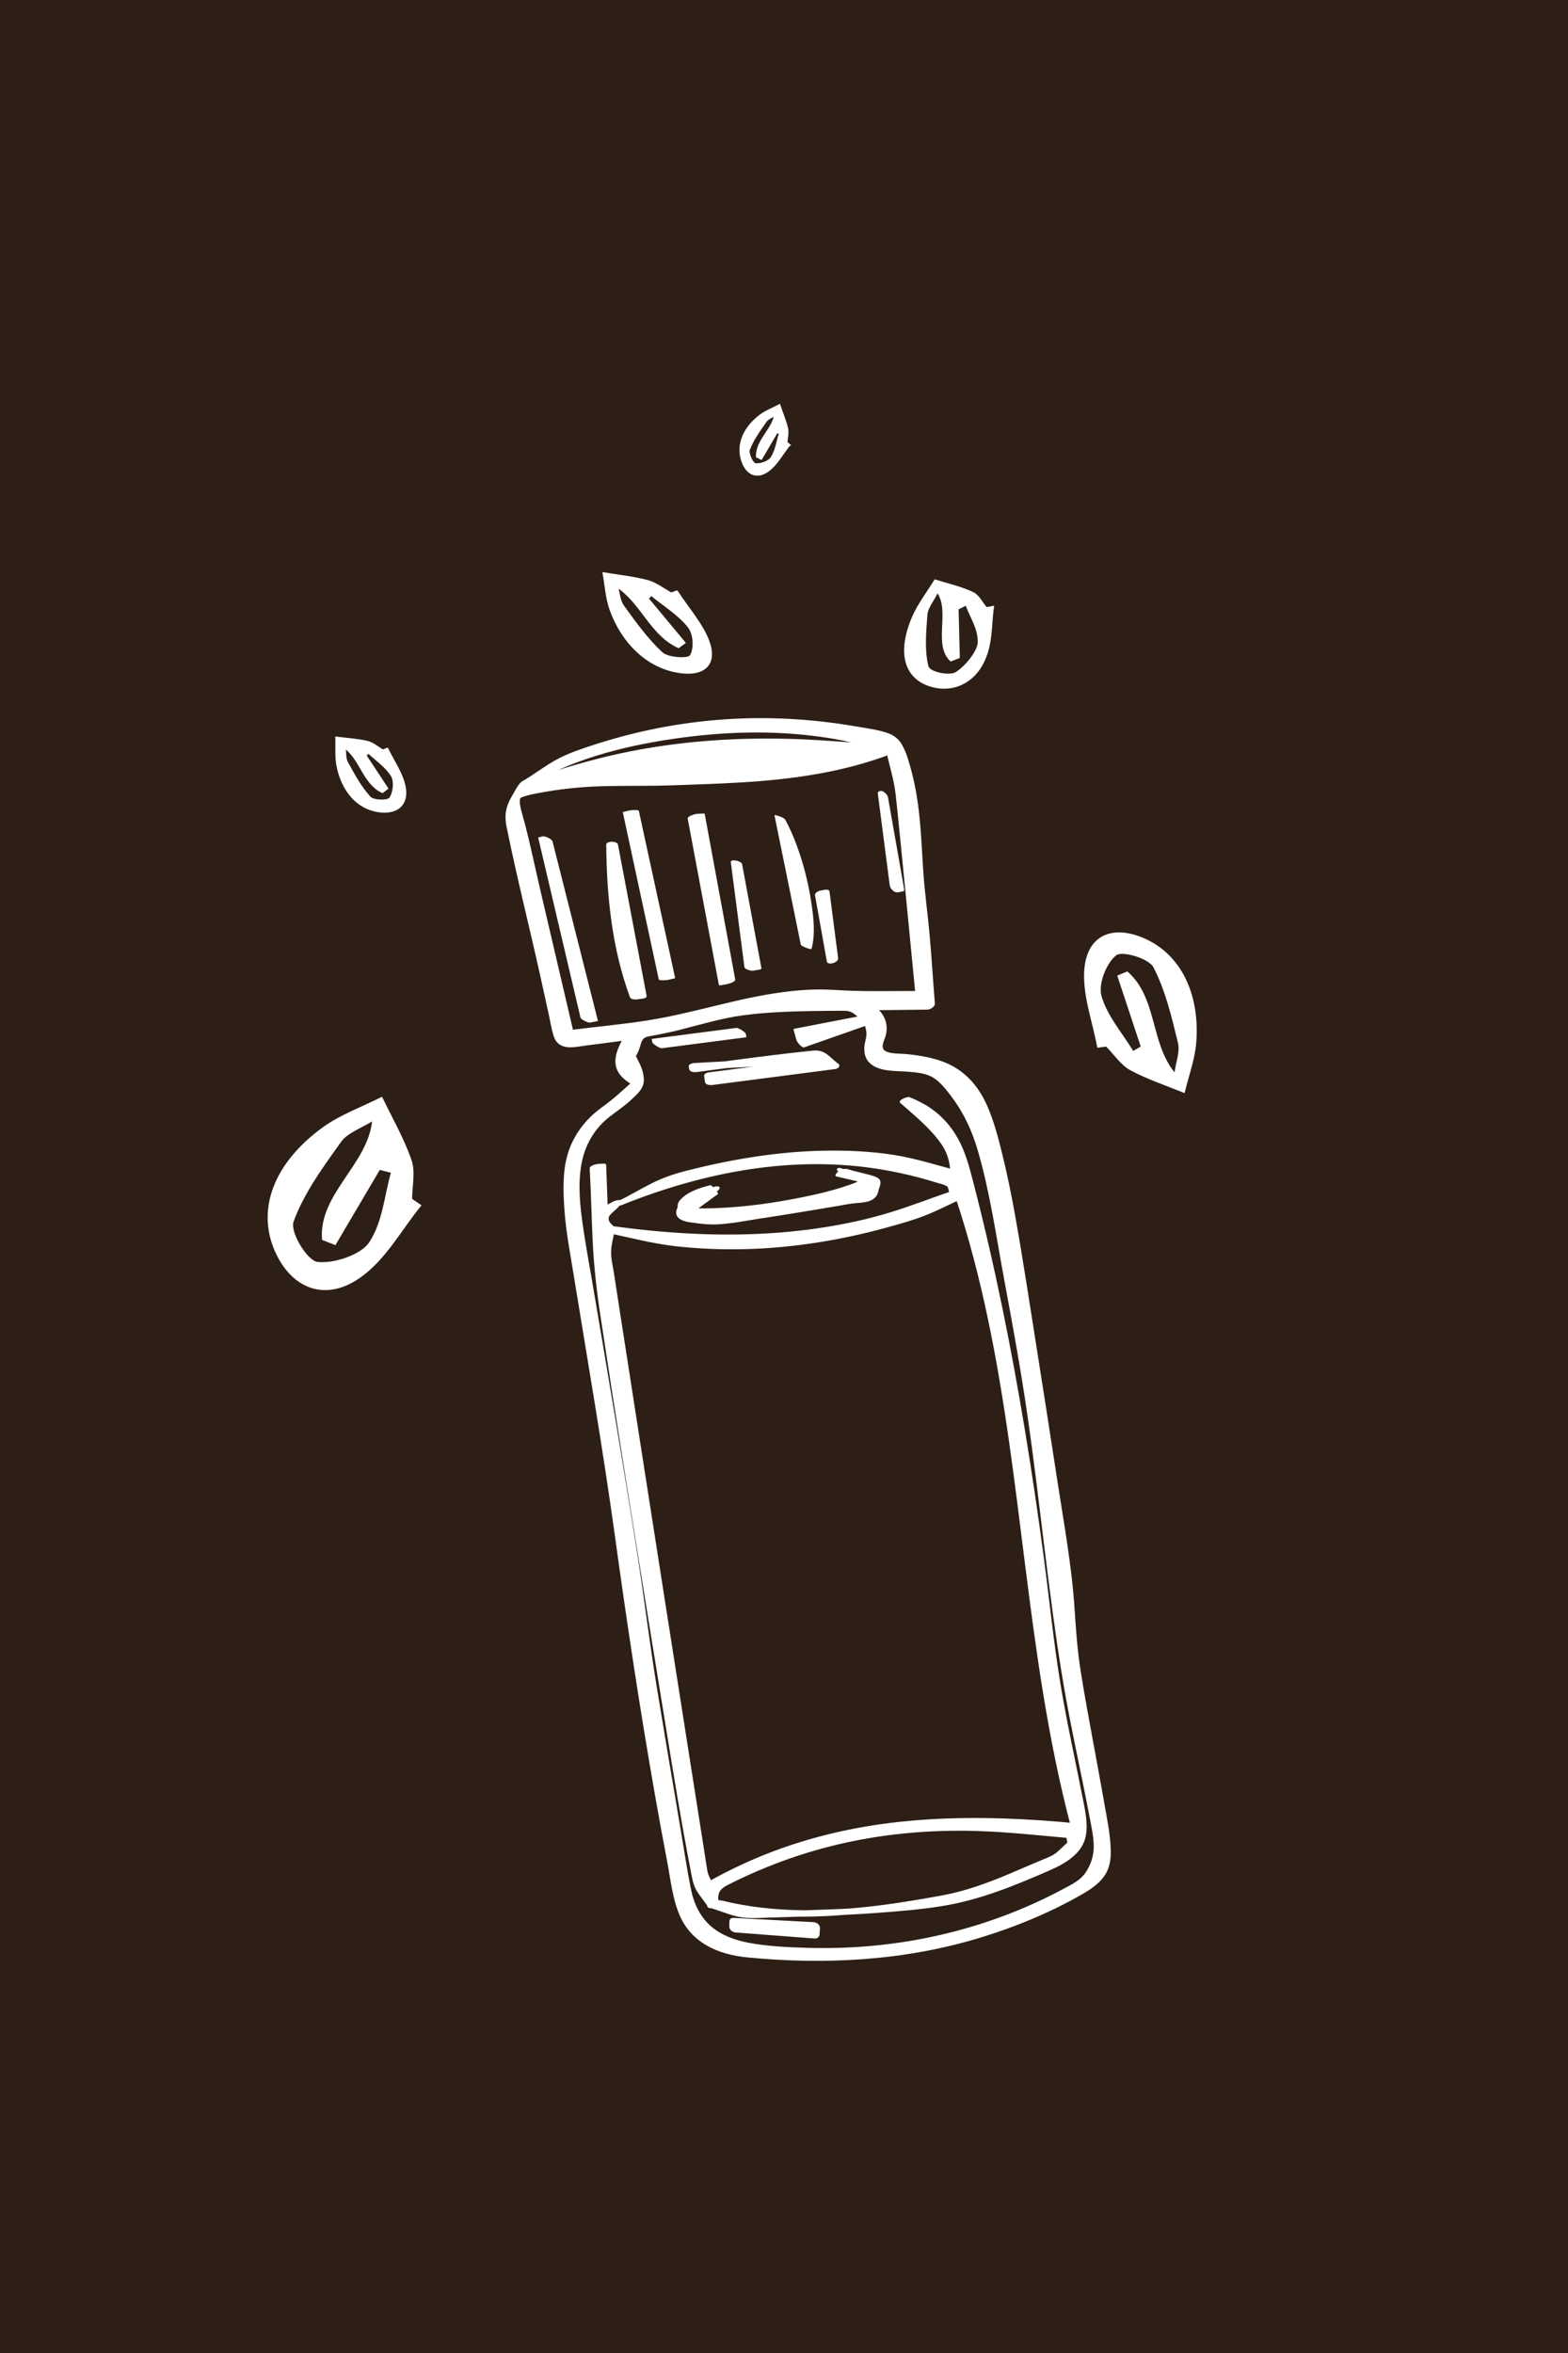<?xml version="1.0" encoding="UTF-8"?>
<svg id="Calque_2" data-name="Calque 2" xmlns="http://www.w3.org/2000/svg" viewBox="0 0 500 750">
  <defs>
    <style>
      .cls-1 {
        fill: none;
      }

      .cls-1, .cls-2, .cls-3 {
        stroke-width: 0px;
      }

      .cls-4 {
        stroke: #fff;
        stroke-miterlimit: 10;
        stroke-width: .75px;
      }

      .cls-4, .cls-3 {
        fill: #fff;
      }

      .cls-2 {
        fill: #2d1f15;
      }
    </style>
  </defs>
  <g id="Calque_8" data-name="Calque 8">
    <rect class="cls-2" width="500" height="750"/>
    <rect class="cls-1" width="500" height="750"/>
    <g>
      <g>
        <g>
          <path class="cls-3" d="m167.12,249.9c5.02-3.03,9.72-6.94,15.13-8.93,31.95-11.81,64.66-13.85,97.97-6.56,3.41.75,5.17,1.98,6.59,5.58,6.32,15.99,4.74,32.98,6.92,49.46,1.31,9.93,1.76,19.98,2.68,31.02-6.77.07-13.06.14-20.47.22,5.01,3.1,6.23,6.64,4.18,11.63-1.7,4.14,2.04,4.48,4.79,4.68,19.31,1.34,26.26,6.66,31.57,26.08,2.98,10.92,5.12,22.12,6.93,33.31,5.67,34.89,11.15,69.82,16.37,104.79,1.45,9.73,1.2,19.71,2.69,29.43,2.64,17.12,6.25,34.08,9.03,51.18,2.52,15.52,1.02,17.2-13.06,24.3-31.86,16.07-65.51,20.01-100.59,16.35-11.74-1.22-18.95-7.44-21.12-18.22-4.69-23.26-8.64-46.69-12.39-70.13-3.38-21.13-6.07-42.37-9.11-63.55-.97-6.78-2.03-13.55-3.15-20.31-3.21-19.44-6.63-38.84-9.62-58.32-.9-5.86-1.15-11.92-.85-17.85.45-8.81,4.5-15.86,11.91-21,3.28-2.27,6.13-5.15,9.84-8.32-7.2-3.86-6.22-8.43-2.74-14.52-5.61.73-11.22,1.53-16.84,2.16-3.04.34-5.06-.38-5.87-4.12-4.41-20.52-9.15-40.97-13.71-61.46-.65-2.92-1.74-6.05-1.24-8.84.51-2.85,2.72-5.4,4.2-8.09,6.92-2.06,13.79-4.28,20.75-6.15,28.29-7.61,57.03-8.35,86-5.39,1.95.2,3.94.11,7.69.2-20.86-10.06-80.83-9.23-114.45,11.37Zm110.04,74.88l.14.12c-2.05-1.42-4.1-4.07-6.14-4.05-11.32.08-22.73.05-33.91,1.53-10.14,1.34-19.94,5.21-30.07,6.71-5.42.8-3.89,5.37-6.16,7.7-.45.46,1.68,3.08,2.08,4.83.4,1.74.9,4.28.01,5.34-2.29,2.76-5.13,5.19-8.11,7.23-7.5,5.12-11.19,12.36-11.71,21.1-.31,5.28.03,10.71.87,15.94,3.12,19.45,6.64,38.84,9.86,58.27,3.12,18.81,6.13,37.64,9.06,56.48,1.31,8.45,2.11,16.98,3.49,25.42,3.87,23.64,7.83,47.27,11.95,70.87,2.18,12.5,10.62,17.44,22.6,18.79,36.48,4.11,70.83-2.23,102.75-20.41,3-1.71,5.52-5.97,6.27-9.48.85-3.95-.23-8.45-1.01-12.61-3.03-16.19-6.87-32.24-9.3-48.52-3.91-26.27-6.66-52.71-10.44-79-2.53-17.58-5.86-35.05-9.11-52.52-2.23-11.98-4.06-24.16-7.79-35.7-2.33-7.21-6.84-14.51-12.35-19.63-3.47-3.22-10.59-2.72-16.13-3.46-5.98-.8-7.8-3.64-6.15-9.73.42-1.56-.44-3.47-.72-5.22Zm7.22-85.72c-22.74,8.82-45.7,9.01-68.56,9.89-13.03.5-26.3-.44-39.04,1.71-16.23,2.75-13.38,2.64-10.45,15.09.25,1.04.44,2.1.68,3.14,4.76,20.36,9.52,40.72,14.19,60.71,10.5-1.36,20.53-2.13,30.33-4.05,18.01-3.53,35.48-9.98,54.32-8.7,9.07.62,18.21.25,27.87.33-2.16-22.06-4.16-43.34-6.4-64.6-.44-4.2-1.78-8.31-2.94-13.53Z"/>
          <g>
            <path class="cls-3" d="m167.65,250.81c2.72-1.66,5.31-3.51,7.99-5.22,2.91-1.85,5.89-3.23,9.14-4.38,6.54-2.31,13.21-4.23,19.97-5.74,13.33-2.97,26.98-4.29,40.63-3.94,7.02.18,14.02.79,20.97,1.82,3.41.5,6.81,1.1,10.18,1.8,2.34.48,5.05.78,6.79,2.6,2.02,2.12,2.83,5.63,3.62,8.35.92,3.17,1.59,6.41,2.09,9.67,1,6.5,1.34,13.08,1.73,19.63.44,7.5,1.4,14.91,2.11,22.38.74,7.78,1.17,15.58,1.82,23.36l2.46-1.99c-6.82.07-13.65.15-20.47.22-.74,0-3.54,1.6-2.18,2.48,1.96,1.25,3.96,2.83,4.61,5.17s-.37,4.25-.95,6.45c-1.15,4.38,3.7,4.66,6.77,4.9,7.2.55,14.99,1.77,20.5,6.85,6.25,5.76,8.48,15.01,10.47,22.91,3.29,13.05,5.37,26.35,7.51,39.62,4.37,27.13,8.63,54.28,12.74,81.46,1,6.64,2.16,13.27,2.72,19.97s.71,13.3,1.56,19.9c1.72,13.35,4.59,26.58,6.99,39.82,1.08,5.96,2.25,11.94,2.99,17.96.37,3.02.81,6.44-.34,9.35-1.01,2.57-3.4,4.14-5.69,5.49-4.5,2.66-9.29,4.92-14.07,7.02-22.54,9.87-47.02,14.03-71.55,13.64-6.27-.1-12.53-.47-18.77-1.09-4.63-.46-9.2-1.47-13.1-4.13-3.53-2.4-6.05-5.93-7.49-9.93-.95-2.63-1.37-5.44-1.91-8.17-.67-3.38-1.32-6.76-1.96-10.15-5.04-26.69-9.45-53.52-13.26-80.42-1.89-13.37-3.66-26.75-5.6-40.12-1.96-13.5-4.28-26.94-6.55-40.38-1.13-6.69-2.25-13.37-3.35-20.06s-2.35-13.3-3.09-19.99c-1.24-11.15-1.44-23.57,7.53-31.69,1.88-1.7,4.03-3.04,5.98-4.66,2.42-2,4.69-4.16,7.07-6.2.38-.33,1.23-1.36.47-1.78-2.33-1.29-4.82-3.06-5.09-5.94-.25-2.65,1.2-5.23,2.46-7.45.56-1-.32-1.34-1.17-1.23-3.57.47-7.14.96-10.71,1.41-1.78.23-3.55.46-5.33.65-1.09.12-2.33.29-3.35-.24-2.38-1.24-2.44-5.42-2.94-7.7-.73-3.38-1.47-6.75-2.22-10.13-3.1-14-6.3-27.97-9.43-41.96-.81-3.62-2.07-7.36-2.4-11.06-.36-3.99,2.23-6.83,4.09-10.09l-1.87,1.3c14.88-4.45,29.57-8.91,45-11.05,15.35-2.13,30.92-2.47,46.38-1.63,7.57.42,15.07,1.22,22.65,1.38.7.01,3.6-1.8,2.18-2.48-5.18-2.47-10.85-3.78-16.48-4.7-7.45-1.21-15.03-1.69-22.57-1.73-17.39-.09-35.03,2.08-51.72,7.05-8.93,2.66-17.65,6.15-25.63,11.01-1.93,1.18-.88,3.01,1.07,1.82,14.05-8.55,30.47-12.87,46.62-15.26s31.81-2.88,47.47-.7c6.24.87,12.68,2.11,18.41,4.84l2.18-2.48c-6.71-.14-13.33-.8-20.03-1.23-7.81-.5-15.65-.7-23.48-.52-15.54.35-31.08,2.18-46.19,5.86-7.63,1.86-15.12,4.25-22.64,6.53-1.34.41-3.14.61-4.13,1.72-1.07,1.19-1.88,2.94-2.7,4.32-1.84,3.07-2.37,5.94-1.66,9.47,3.17,15.67,7.11,31.22,10.59,46.83.97,4.37,1.94,8.75,2.89,13.12.47,2.14.81,4.35,1.43,6.45.32,1.1.81,2.18,1.72,2.92,2.34,1.91,6.03.89,8.7.56,4.48-.55,8.95-1.17,13.42-1.75l-1.17-1.23c-1.47,2.6-3.1,5.64-2.81,8.74.31,3.28,2.97,5.41,5.66,6.9l.47-1.78c-2.46,2.11-4.81,4.36-7.32,6.41-2.1,1.72-4.38,3.16-6.36,5.03-3.55,3.36-6.26,7.5-7.67,12.2-1.7,5.67-1.47,11.96-1.07,17.79.47,6.94,1.82,13.83,2.93,20.68,4.5,27.71,9.31,55.34,13.15,83.15,3.83,27.79,8,55.52,12.87,83.16,1.22,6.91,2.48,13.82,3.8,20.71,1.09,5.69,1.69,11.87,4,17.23,3.81,8.83,12.31,12.49,21.39,13.39,24.83,2.45,50.12,1.1,74.09-6.16,11.25-3.4,22.31-7.93,32.54-13.76,2.77-1.58,5.61-3.4,7.45-6.08,1.62-2.36,2.05-5.15,2-7.96-.09-5.09-1.21-10.21-2.07-15.2-1.2-6.9-2.49-13.79-3.77-20.68-1.28-6.89-2.53-13.78-3.65-20.7s-1.6-13.5-2.04-20.33c-.89-13.95-3.48-27.78-5.59-41.59s-4.34-28.05-6.56-42.07c-2.21-13.95-4.31-27.93-6.8-41.83-1.22-6.83-2.61-13.63-4.29-20.36-1.23-4.93-2.54-9.91-4.58-14.58-2.84-6.51-7.32-11.59-14.04-14.14-3.79-1.44-7.84-2.07-11.86-2.47-1.97-.2-4.32-.01-6.19-.75-2.48-.98-.73-3.5-.29-5.3,1.1-4.6-1.35-7.97-5.11-10.37l-2.18,2.48c6.82-.07,13.65-.15,20.47-.22.93,0,2.55-.88,2.46-1.99-.6-7.31-1.03-14.64-1.69-21.95-.62-6.89-1.6-13.72-2.05-20.62-.44-6.91-.7-13.84-1.62-20.71-.47-3.5-1.11-6.97-2.01-10.38-.78-2.92-1.6-6.12-3.1-8.76-1.06-1.88-2.63-3.09-4.65-3.78-3.07-1.05-6.47-1.47-9.65-2.02-7.07-1.23-14.21-2.06-21.37-2.45-14.01-.77-28.11.2-41.89,2.88-7.92,1.54-15.72,3.65-23.35,6.24-3.61,1.23-7.11,2.53-10.4,4.48s-6.43,4.28-9.73,6.29c-1.93,1.18-.88,3.01,1.07,1.82Z"/>
            <path class="cls-3" d="m275.75,325.94l.14.12,2.83-2.32c-2.12-1.54-3.96-4.09-6.79-4.21-3.69-.15-7.44.04-11.14.1-7.22.12-14.44.41-21.61,1.28-7.05.86-13.83,2.8-20.68,4.57-3.44.89-6.89,1.68-10.4,2.26-2.37.39-4.62,1.25-6.01,3.33-.96,1.44-1.07,3.16-1.82,4.67-.34.68-1.03,1.15-.99,1.98.05.97.9,2,1.34,2.81.6,1.1.93,2.17,1.13,3.4.1.63.19,1.27.17,1.91-.04.94-.47,1.31-1.09,1.98-2.18,2.38-4.73,4.27-7.34,6.15-4.38,3.15-7.84,7.41-9.86,12.42-2.29,5.71-2.38,12.08-1.99,18.14.47,7.22,1.96,14.39,3.16,21.52,1.26,7.46,2.55,14.91,3.83,22.36,2.53,14.69,4.98,29.4,7.36,44.12,2.36,14.63,4.89,29.25,6.76,43.95s4.38,29.33,6.83,43.96c1.25,7.48,2.52,14.96,3.79,22.44s2.18,14.3,3.71,21.33c.99,4.52,3.03,8.7,6.5,11.83,3.25,2.92,7.46,4.59,11.68,5.53,5.99,1.32,12.32,1.59,18.42,1.84,6.53.28,13.08.21,19.61-.24,12.8-.88,25.46-3.22,37.72-7.03,6.21-1.93,12.31-4.23,18.25-6.89,3.05-1.37,6.07-2.83,9.04-4.36,2.73-1.41,5.84-2.74,8.15-4.81,4.32-3.88,6.18-9.59,5.59-15.28-.36-3.49-1.17-6.95-1.84-10.38-.71-3.66-1.45-7.31-2.2-10.96-2.97-14.46-5.75-28.88-7.79-43.51-2.05-14.73-3.82-29.49-5.69-44.24-1.87-14.72-3.86-29.43-6.36-44.06-2.47-14.49-5.27-28.92-7.89-43.38-1.29-7.12-2.65-14.24-4.59-21.22-1.73-6.24-3.99-12.14-7.67-17.51-1.77-2.58-3.8-5.01-6.08-7.17-1.83-1.74-4.2-2.51-6.65-2.93-2.76-.47-5.57-.54-8.35-.79-2.14-.19-4.62-.39-6.36-1.79-1.41-1.14-1.69-2.94-1.53-4.66.11-1.2.57-2.34.64-3.53.08-1.55-.54-3.06-.82-4.56-.29-1.58-3.65.01-3.4,1.35s.9,2.89.83,4.33c-.06,1.26-.56,2.5-.66,3.78-.13,1.77.17,3.6,1.4,4.95,2.99,3.27,8.84,2.75,12.85,3.1,2.52.22,5.32.48,7.55,1.78,2.47,1.44,4.44,4.11,6.14,6.37,3.85,5.12,6.45,10.86,8.24,16.99,3.92,13.43,5.86,27.44,8.42,41.17,2.64,14.17,5.23,28.35,7.31,42.61,4.18,28.6,6.74,57.46,11.53,85.97,2.38,14.12,5.61,28.07,8.27,42.14.62,3.26,1.4,6.54,1.43,9.87.02,2.98-.9,5.8-2.55,8.27s-4.07,3.64-6.64,5.02c-2.82,1.52-5.68,2.95-8.59,4.3-23.06,10.68-48.3,15.52-73.67,14.74-6.2-.19-12.57-.46-18.67-1.62-4.23-.81-8.4-2.28-11.74-5.08-3.54-2.97-5.61-7.25-6.52-11.72-1.41-6.92-2.43-13.95-3.62-20.92-2.47-14.46-4.89-28.94-7.28-43.41-2.33-14.14-4-28.36-6.22-42.52-4.5-28.68-9.36-57.29-14.23-85.9-1.21-7.11-2.56-14.24-3.5-21.39-.82-6.26-1.26-13.04.31-19.22,1.3-5.11,4.13-9.59,8.25-12.89,2.37-1.9,4.91-3.5,7.13-5.59,1.94-1.83,4.18-3.65,4.08-6.52-.09-2.57-1.03-4.57-2.21-6.78-.09-.17-.29-.85-.43-.93.4.23-.51.77-.02.32.17-.16.34-.46.46-.67.45-.76.73-1.61.98-2.45.54-1.77.78-2.86,2.74-3.22,3.41-.62,6.78-1.28,10.14-2.13,6.61-1.68,13.16-3.67,19.93-4.58,7.11-.95,14.31-1.23,21.48-1.36,3.42-.06,6.84-.08,10.26-.1,1.68-.01,2.64.12,3.99,1.18,1.11.87,2.11,1.88,3.25,2.71,1.08.79,4.09-1.28,2.83-2.32l-.14-.12c-1.04-.86-4.08,1.29-2.83,2.32Z"/>
            <path class="cls-3" d="m284.29,237.93c-14.24,5.49-29.36,7.71-44.52,8.69-7.41.48-14.84.7-22.27.98s-15.48.13-23.22.33c-7.21.18-14.3.91-21.39,2.21-3.12.57-7.31,1.06-9.5,3.66-1.7,2-.89,4.61-.29,6.87,1.57,5.84,2.86,11.74,4.23,17.63,4.05,17.33,8.1,34.65,12.15,51.98.16.67.78.66,1.35.59,7.52-.97,15.08-1.66,22.59-2.75s14.17-2.63,21.18-4.33c6.98-1.69,13.97-3.43,21.07-4.56,3.65-.58,7.32-.99,11.01-1.15s7.43.07,11.16.25c8.36.4,16.73.11,25.1.17.91,0,2.57-.9,2.46-1.99-2.05-20.9-4.01-41.81-6.2-62.7-.55-5.27-1.98-10.27-3.14-15.43-.36-1.58-3.7.03-3.4,1.35,1,4.43,2.41,8.81,2.92,13.34.59,5.14,1.07,10.29,1.59,15.44,1.05,10.41,2.06,20.83,3.07,31.25.59,6.04,1.17,12.07,1.76,18.11l2.46-1.99c-7.59-.06-15.19.17-22.79-.08-3.72-.12-7.43-.46-11.16-.41s-7.33.38-10.97.86c-14.44,1.9-28.31,6.64-42.68,8.94-8.41,1.34-16.9,2.08-25.34,3.17l1.35.59c-3.52-15.07-7.04-30.13-10.56-45.2-1.62-6.92-3.05-13.91-4.84-20.79-.44-1.71-.96-3.41-1.37-5.13-.13-.56-.26-1.13-.32-1.71-.05-.49-.04-1.03,0-1.26.02-.1.05-.21.08-.3.11-.34-.11.28.02-.04.14-.37-.17.12.12-.18s-.31.28,0,.01c.08-.07.41-.35-.02,0,.09-.08.23-.15.34-.2-.48.21.05-.02.15-.06,1.46-.58,3.09-.9,4.8-1.23,6.79-1.31,13.59-2.05,20.5-2.25,7.43-.22,14.86-.03,22.29-.28s14.57-.49,21.84-.91c16.53-.96,33.01-3.22,48.54-9.2.63-.24,1.74-.99,1.61-1.81s-1.23-.67-1.79-.45Z"/>
          </g>
        </g>
        <g>
          <path class="cls-3" d="m227.54,607.19c-1.68-2.68-4.31-5.17-4.88-8.07-2.89-14.7-5.39-29.48-7.78-44.27-7.62-47.13-15.42-94.23-22.48-141.45-2.04-13.61-1.8-27.56-2.6-41.35.58-.03,1.16-.07,1.74-.1.16,4.41.32,8.81.51,13.95,1.87-1.03,3.07-1.69,4.27-2.35-.48,2.85-7.36,4.19-1.99,8.43-.4,3.08-1.57,6.28-1.11,9.23,10.11,65.44,20.39,130.86,30.68,196.27.18,1.13.95,2.17,1.57,3.54,36.83-21.28,76.35-22.78,117.95-18.68-17.6-66.05-15.13-135.78-36.86-200.99-4.86,2.15-9.58,4.75-14.62,6.37-24.56,7.91-49.72,11.36-75.48,8.52-7.52-.83-14.91-2.9-22.36-4.4,28.25,3.86,56.42,4.2,84.23-2.94,8.91-2.29,17.51-5.79,26.25-8.74-.22-.96-.45-1.91-.67-2.87-35.99-12.45-71.18-7.93-105.93,6.08,5.98-2.92,11.67-6.88,17.98-8.56,21.65-5.75,43.73-8.81,66.15-5.92,7.73,1,15.26,3.59,22.77,5.43-.12-8.13-2.06-11.11-16.18-23.61,11.63,4.6,16.28,13.03,18.92,23.02,12.97,48.96,20.76,98.83,26.7,149.07,2.05,17.37,5.78,34.57,9.32,51.72,2.34,11.34,1.52,16.15-9.06,20.82-11.25,4.97-23.11,9.81-35.14,11.47-19.4,2.67-39.16,2.93-58.79,3.61-4.41.15-8.9-2.2-13.35-3.4.42-.1.87-.36,1.24-.28,24.4,5.89,48.74,2.62,72.73-1.84,11.77-2.19,22.91-7.96,34.19-12.47,2.55-1.02,4.5-3.55,6.73-5.38-.14-.73-.27-1.46-.41-2.2-7.56-.65-15.11-1.44-22.68-1.92-30.58-1.94-59.78,3.21-87.27,17.15-3.14,1.59-5.28,3.27-4.29,7.11Z"/>
          <path class="cls-3" d="m229.28,606.49c-1.69-2.62-4.15-4.94-4.88-8.07-.88-3.81-1.49-7.7-2.19-11.54-1.41-7.7-2.74-15.42-4.02-23.15-2.56-15.43-5.02-30.88-7.53-46.33-5.06-31.13-10.09-62.27-14.83-93.45-1.32-8.68-2.64-17.31-3.16-26.07s-.62-17.54-1.12-26.3l-2.78,1.49c.58-.03,1.16-.07,1.74-.1l-.74-.55c.17,4.65.34,9.3.51,13.95.04,1.09,2.02.33,2.51.07,1.42-.78,2.85-1.56,4.27-2.35l-2.51-.07c-.32,1.45-2.16,2.34-3.08,3.42-1.24,1.47-1.17,2.96.13,4.39.72.8.94.89.73,2.02-.14.78-.32,1.56-.47,2.34-.35,1.74-.64,3.49-.46,5.27.4,3.83,1.17,7.66,1.76,11.46,2.38,15.38,4.77,30.75,7.16,46.13,4.8,30.84,9.64,61.67,14.48,92.5,1.34,8.54,2.68,17.08,4.03,25.62.67,4.27,1.34,8.54,2.02,12.81.35,2.22.7,4.44,1.05,6.66.14.86.21,1.73.54,2.54.35.87.87,1.68,1.27,2.53.37.77,2.05.1,2.49-.16,13.51-7.78,28.18-13.23,43.44-16.36s30.6-3.95,46-3.57c8.93.22,17.85.86,26.74,1.73.73.07,3.04-.66,2.76-1.71-6.85-25.79-10.7-52.24-14.09-78.67-3.37-26.27-6.32-52.63-11.46-78.63-2.92-14.77-6.57-29.39-11.31-43.68-.22-.66-1.69-.21-2.04-.05-3.39,1.51-6.7,3.21-10.12,4.67s-6.74,2.43-10.19,3.43c-7.08,2.05-14.26,3.75-21.53,4.99-14.52,2.48-29.31,3.18-43.98,1.83-8.49-.78-16.67-2.97-25-4.66l-2.71,1.95c29.4,4,60.01,4.41,88.74-3.92,7.92-2.3,15.59-5.34,23.4-7.98.51-.17,1.6-.76,1.44-1.44-.11-.48-.22-.96-.34-1.44-.08-.34-.13-1.16-.34-1.44-.37-.48-1.27-.58-1.83-.77-1.91-.64-3.84-1.23-5.77-1.78-3.64-1.04-7.32-1.91-11.03-2.63-7.18-1.39-14.47-2.18-21.78-2.37-14.6-.37-29.18,1.67-43.27,5.42-8.26,2.2-16.36,4.98-24.28,8.16l1.05,1.28c5.8-2.86,11.22-6.64,17.54-8.32,6.93-1.84,13.94-3.39,21.02-4.54,14.13-2.3,28.55-3,42.79-1.26,8,.98,15.65,3.59,23.44,5.51.73.18,3.13-.4,3.11-1.45-.07-3.78-.7-7.22-2.86-10.39-3.57-5.24-8.78-9.45-13.48-13.62l-2.96,1.84c4.46,1.8,8.56,4.5,11.66,8.21,2.77,3.32,4.63,7.3,5.96,11.38,1.85,5.67,3.13,11.57,4.54,17.37,1.56,6.38,3.04,12.79,4.44,19.2,5.54,25.32,9.92,50.88,13.58,76.54,1.85,13.01,3.51,26.05,5.07,39.1s4.01,25.89,6.63,38.72c1.18,5.76,2.66,11.53,3.46,17.37.44,3.22.61,6.84-1.19,9.71-2.15,3.43-6.35,4.94-9.88,6.47-5.77,2.51-11.61,4.91-17.62,6.8-12.35,3.89-25.42,4.78-38.27,5.53-6.43.38-12.87.62-19.31.83-3.39.11-6.78.21-10.17.32-3.1.1-6.08.34-9.12-.47-2.87-.77-5.61-1.94-8.47-2.73l-1.53,1.88.32-.1c.54-.23.62-.23.25.01.5.07,1.02.24,1.51.35,1.01.22,2.02.43,3.03.62,2.18.42,4.36.76,6.56,1.05,3.96.52,7.93.85,11.92.99,8.18.3,16.37-.15,24.51-1.04,8.2-.89,16.33-2.24,24.44-3.73s15.08-4.05,22.32-7.08c4.01-1.68,7.98-3.45,12.01-5.1,1.92-.79,3.7-1.55,5.32-2.87,1.51-1.24,2.84-2.68,4.33-3.94.21-.18.35-.46.3-.73-.14-.73-.27-1.46-.41-2.2-.05-.27-.55-.31-.72-.33-9.12-.79-18.23-1.8-27.38-2.17-8.3-.33-16.63-.12-24.9.66-16.44,1.56-32.65,5.54-47.91,11.89-4.21,1.75-8.5,3.58-12.48,5.82-3.11,1.75-5.22,4.1-4.35,7.84.23.99,3.76-.19,3.48-1.39-.31-1.33-.36-2.76.5-3.9.79-1.04,2.09-1.62,3.23-2.19,3.55-1.79,7.18-3.44,10.86-4.95,7.15-2.94,14.52-5.34,22.03-7.19,15.06-3.71,30.61-5.1,46.1-4.6,9.62.31,19.2,1.39,28.78,2.22l-.72-.33c.14.73.27,1.46.41,2.2l.3-.73c-1.29,1.08-2.43,2.33-3.71,3.41-1.36,1.15-2.92,1.67-4.54,2.35-3.5,1.45-6.96,2.98-10.45,4.45-7.03,2.96-14.12,5.58-21.64,6.96-15.54,2.85-31.3,5.17-47.14,4.65-4.44-.14-8.88-.5-13.27-1.13-2.2-.32-4.38-.7-6.56-1.15-1.17-.24-2.35-.62-3.53-.79-.86-.13-1.6.1-2.41.35-.43.13-2.96,1.48-1.53,1.88,3.01.84,5.89,2.1,8.92,2.85s6.17.54,9.34.44c6.78-.22,13.56-.41,20.34-.7,6.73-.28,13.46-.66,20.18-1.23s13.11-1.17,19.53-2.5,12.44-3.34,18.44-5.65c3.05-1.18,6.07-2.44,9.08-3.74,2.47-1.07,4.99-2.09,7.3-3.47,3.04-1.81,5.8-4.19,6.88-7.67s.37-7.73-.34-11.37c-2.54-13.07-5.49-26.06-7.62-39.21s-3.47-26.82-5.27-40.22c-3.55-26.52-7.79-52.96-13.2-79.17-2.73-13.2-5.75-26.34-9.13-39.39-1.23-4.75-2.45-9.5-4.81-13.84-2.12-3.89-5.09-7.3-8.74-9.82-2.11-1.46-4.41-2.6-6.79-3.56-.72-.29-3.93.98-2.96,1.84,4.58,4.06,9.72,8.16,13.2,13.27,2.07,3.03,2.76,6.32,2.83,9.94l3.11-1.45c-7.1-1.75-14.08-4.1-21.32-5.22s-14.84-1.47-22.26-1.33c-14.9.3-29.67,2.79-44.09,6.48-3.79.97-7.35,2.22-10.85,3.98s-6.93,3.83-10.49,5.58c-.41.2-1.25.78-.92,1.32s1.58.12,1.97-.03c26.26-10.55,54.73-16.06,82.92-11.32,3.95.66,7.87,1.51,11.74,2.53,1.93.51,3.86,1.07,5.77,1.66.92.29,2.04.49,2.89.94.65.35.58.28.8,1,.19.62.3,1.28.45,1.91l1.44-1.44c-6.71,2.27-13.32,4.86-20.09,6.96s-13.96,3.68-21.08,4.81c-14.2,2.26-28.61,2.77-42.95,2.04-8.27-.42-16.51-1.24-24.71-2.36-.86-.12-1.8.16-2.49.68-.35.27-1.08,1.1-.22,1.27,7.56,1.54,15.01,3.58,22.69,4.44s15.08,1.13,22.63.92c15.11-.42,30.12-2.86,44.69-6.87,4.09-1.13,8.24-2.28,12.2-3.82s7.92-3.63,11.9-5.4l-2.04-.05c8.42,25.35,13.29,51.67,17.04,78.07,3.72,26.24,6.4,52.63,10.64,78.8,2.4,14.83,5.33,29.59,9.19,44.12l2.76-1.71c-16.08-1.58-32.26-2.36-48.4-1.36s-31.27,3.79-46.14,8.97c-8.73,3.05-17.17,6.93-25.19,11.55l2.49-.16c-.65-1.36-1.4-2.55-1.65-4.05-.35-2.05-.65-4.1-.97-6.15-.59-3.76-1.18-7.51-1.77-11.27-1.21-7.69-2.42-15.37-3.63-23.06-2.39-15.2-4.78-30.4-7.16-45.6-4.79-30.58-9.56-61.15-14.3-91.74-.66-4.27-1.32-8.54-1.98-12.81-.34-2.17-.93-4.49-.87-6.7.05-1.88.54-3.73.9-5.57.09-.46.2-.93.25-1.4.08-.69.08-.67-.42-1.13s-1-.89-1.3-1.5c-.38-.76-.27-1.42.27-2.07,1.17-1.4,3.09-2.27,3.51-4.2.24-1.09-2.2-.23-2.51-.07-1.42.78-2.85,1.56-4.27,2.35l2.51.07c-.17-4.65-.34-9.3-.51-13.95-.01-.4-.34-.57-.74-.55-.58.03-1.16.07-1.74.1-.65.04-2.84.5-2.78,1.49.45,7.75.58,15.52.96,23.27s1.21,15.29,2.35,22.91c2.36,15.68,4.8,31.35,7.29,47.01,4.97,31.31,10.06,62.59,15.16,93.87,1.4,8.57,2.84,17.13,4.38,25.68.79,4.36,1.6,8.71,2.45,13.05.37,1.9.86,3.48,1.96,5.1,1.02,1.52,2.22,2.92,3.21,4.47.67,1.04,4.02-.55,3.48-1.39Z"/>
        </g>
        <g>
          <path class="cls-3" d="m277.53,376.16c-5.96,5.95-48.94,12.72-58.81,9.58,3.37-2.45,6.18-4.51,9-6.56-3.15.76-6.13,1.94-8.6,3.81-2.88,2.18-2.39,4.69,1.2,5.35,3.31.61,6.86.73,10.19.25,13.12-1.89,26.22-3.99,39.28-6.27,3.68-.64,9.22.27,9.14-5.3-.02-1.19-6.68-2.29-10.29-3.41-.12-.04-.34.23-.52.36,2.79.65,5.57,1.3,9.4,2.19Z"/>
          <path class="cls-3" d="m276.28,374.76c-1.86,1.82-4.77,2.69-7.17,3.49-4.08,1.35-8.28,2.34-12.48,3.2-9.34,1.92-18.9,3.31-28.44,3.63-3.45.12-7.26.29-10.61-.74l2.39,2.8c3-2.19,6-4.37,9-6.56.27-.2-1.92-2.94-2.5-2.8-3.27.81-7.4,2.12-9.66,4.8-1.92,2.28.33,4.84,2.31,6.22,1.34.94,3.05,1.1,4.63,1.28,1.89.21,3.81.26,5.71.14,4.22-.26,8.45-1.13,12.63-1.77,8.52-1.3,17.03-2.68,25.52-4.14,1.62-.28,3.24-.62,4.88-.78,1.11-.11,2.23-.16,3.33-.35,2.2-.37,3.99-1.43,4.31-3.8.35-2.62-2.49-4.4-4.69-5.09-1.5-.47-3.04-.82-4.56-1.19-.75-.18-1.5-.37-2.24-.57s-1.12-.5-1.76.04c-.37.32,1.97,2.7,2.39,2.8,3.13.73,6.27,1.46,9.4,2.19.39.09-.54-1.16-.59-1.23-.38-.47-1.05-1.43-1.69-1.58-3.13-.73-6.27-1.46-9.4-2.19l2.39,2.8c.71-.6,2.26.16,3.13.38,1.21.3,2.42.58,3.62.9.97.25,1.98.5,2.89.92.12.06.28.16.4.2l.07.04c-1.28-2.4-1.89-2.99-1.83-1.75-.15.62-.11,1.23-.38,1.84-.74,1.69-2.53,2.27-4.22,2.53-2.16.33-4.33.46-6.49.83-7.19,1.24-14.38,2.43-21.59,3.56-3.6.56-7.21,1.11-10.81,1.65s-7.19,1.16-10.85.96c-1.9-.1-3.72-.37-5.54-.9-1.2-.35,1.41-.66.8,1.11.09-.25-.07-.73.02-1.04.16-.56.54-1.06.93-1.47,2.36-2.5,6.19-3.75,9.43-4.55l-2.5-2.8c-3,2.19-6,4.37-9,6.56-.39.28,2,2.68,2.39,2.8,2.89.9,6.13.83,9.12.78,4.44-.08,8.87-.46,13.28-.98,9.37-1.1,18.84-2.67,27.87-5.44,2.84-.87,6.44-1.81,8.64-3.96.35-.34-2.21-3.08-2.5-2.8Z"/>
        </g>
        <g>
          <path class="cls-3" d="m265.76,339.71c-13.45,1.74-26.28,3.41-39.11,5.07l-.26-1.92,27.17-3.53c-.04-.38-.08-.76-.12-1.15-10.64.57-21.29,1.15-31.93,1.72.03.25.07.51.1.76,12.82-1.66,25.63-3.5,38.49-4.79,1.71-.17,3.7,2.44,5.64,3.82Z"/>
          <path class="cls-3" d="m265.25,338.67c-13.04,1.69-26.07,3.38-39.11,5.07l2.39,1.02-.26-1.92-1.36,1.06c9.06-1.18,18.11-2.35,27.17-3.53.46-.06,1.43-.43,1.36-1.06-.04-.38-.08-.76-.12-1.15-.08-.82-1.22-1.1-1.89-1.06-10.64.57-21.29,1.15-31.93,1.72-.53.03-1.98.27-1.86,1.11l.1.76c.14,1.03,1.61,1.12,2.39,1.02,7.65-.99,15.28-2.04,22.93-3.01,3.78-.48,7.57-.93,11.36-1.34.91-.1,1.81-.19,2.72-.29-.01,0,1.41-.02.83-.15.23.05.53.28.72.41,1.23.87,2.24,2.03,3.46,2.93.72.53,1.72.68,2.57.36.52-.19,1.39-.94.65-1.49-1.32-.98-2.44-2.2-3.77-3.16-1.41-1.01-2.78-1.25-4.49-1.08-4.21.42-8.4.91-12.6,1.42-8.47,1.04-16.93,2.21-25.4,3.31l2.39,1.02-.1-.76-1.86,1.11c10.64-.57,21.29-1.15,31.93-1.72l-1.89-1.06c.04.38.08.76.12,1.15l1.36-1.06c-9.06,1.18-18.11,2.35-27.17,3.53-.44.06-1.45.44-1.36,1.06l.26,1.92c.14,1.03,1.61,1.12,2.39,1.02,13.04-1.69,26.07-3.38,39.11-5.07.63-.08,1.6-.58,1.29-1.35s-1.65-.82-2.32-.73Z"/>
        </g>
        <g>
          <path class="cls-3" d="m209.41,332.19c8.96-1.16,17.92-2.33,26.88-3.49.04.3.09.61.13.91-8.96,1.16-17.91,2.32-26.87,3.49-.05-.3-.1-.61-.15-.91Z"/>
          <path class="cls-3" d="m210.89,333.23c8.96-1.16,17.92-2.33,26.88-3.49l-3.04-1.95c.18,1.24-1.79,1.04-2.71,1.16l-3.42.44-6.84.89c-4.56.59-9.12,1.18-13.68,1.77l3.04,1.95-.15-.91c-.09-.54-1.4-1.17-1.83-1.42-.16-.1-1.35-.76-1.3-.41l.15.91c.1.62,2.44,2.03,3.04,1.95,8.96-1.16,17.91-2.32,26.87-3.49.1,0,.13-.04.08-.13l-.13-.91c-.09-.61-2.45-2.03-3.04-1.95-8.96,1.16-17.92,2.33-26.88,3.49-.39.05.83.95.91,1.01.44.31,1.45,1.15,2.05,1.08Z"/>
        </g>
        <g>
          <path class="cls-3" d="m277.16,324.78c-7.28,2.55-14.55,5.11-21.82,7.66-.3-1.05-.6-2.09-.89-3.14,7.61-1.48,15.22-2.95,22.84-4.41.02.01-.12-.1-.12-.1Z"/>
          <path class="cls-3" d="m275.99,323.39c-7.28,2.55-14.55,5.11-21.82,7.66l2.54,2.3c-.3-1.05-.6-2.09-.89-3.14l-.19.46c7.61-1.48,15.23-2.95,22.84-4.41.88-.17-.93-1.98-1.13-2.14-.04-.03-.08-.07-.12-.1-.27-.22-1.23-1-1.45-.4-.21.56,1.03,1.65,1.35,1.92.04.03.08.07.12.1l-1.13-2.14c-7.62,1.46-15.23,2.94-22.84,4.41-.24.05-.25.26-.19.46.3,1.05.6,2.09.89,3.14.18.64,1.69,2.6,2.54,2.3,7.27-2.55,14.55-5.11,21.82-7.66.81-.29-1.48-3.07-2.35-2.77Z"/>
        </g>
        <g>
          <path class="cls-3" d="m234.38,612.91c8.42.45,16.85.9,25.27,1.35-.04.68-.09,1.35-.13,2.03-8.38-.64-16.77-1.28-25.15-1.92,0-.49.01-.98.02-1.47Z"/>
          <path class="cls-3" d="m234.68,614.51c8.42.45,16.85.9,25.27,1.35l-2.11-1.99c-.04.68-.09,1.35-.13,2.03l1.51-1.2c-8.38-.64-16.77-1.28-25.15-1.92l2.11,1.99c0-.49.01-.98.02-1.47.02-1.94-3.6-2.89-3.62-.79,0,.49-.01.98-.02,1.47-.01,1.21.99,1.91,2.11,1.99,8.38.64,16.77,1.28,25.15,1.92.67.05,1.47-.5,1.51-1.2s.09-1.35.13-2.03c.08-1.19-1.04-1.94-2.11-1.99-8.42-.45-16.85-.9-25.27-1.35-.9-.05-1.63.73-1.5,1.62.15.99,1.19,1.54,2.09,1.58Z"/>
        </g>
        <g>
          <path class="cls-3" d="m202.71,317.65c-5.77-15.52-7.38-31.82-7.52-48.41,3.05,16.08,6.09,32.15,9.14,48.23-.54.06-1.08.12-1.62.18Z"/>
          <path class="cls-3" d="m204.52,317.41c-5.69-15.41-7.3-31.85-7.45-48.17h-3.75c3.05,16.09,6.09,32.16,9.14,48.24l1.37-.87c-.54.06-1.08.12-1.62.18s-1.61.39-1.31,1.11,1.73.69,2.31.62c.54-.06,1.08-.12,1.62-.18.33-.04,1.48-.31,1.37-.87-3.05-16.08-6.09-32.15-9.14-48.23-.23-1.23-3.76-1.27-3.75,0,.15,16.5,1.84,33.08,7.58,48.65.41,1.1,4.11.84,3.61-.49Z"/>
        </g>
        <g>
          <path class="cls-3" d="m186.76,324.98c-4.48-19.05-8.96-38.11-13.44-57.16.4-.1.81-.19,1.21-.29,4.81,19,9.62,38,14.43,57-.73.15-1.47.3-2.2.45Z"/>
          <path class="cls-3" d="m188.43,325.69c-2.28-9.69-4.56-19.38-6.83-29.06-1.14-4.84-2.28-9.69-3.42-14.53-.57-2.42-1.14-4.84-1.71-7.27-.27-1.13-.53-2.26-.8-3.39-.15-.62-.41-1.31-.46-1.94-.06-.86.03-.83.87-1.03l-3.22-1.64c2.49,9.82,4.97,19.64,7.46,29.47,1.22,4.83,2.45,9.66,3.67,14.49.61,2.42,1.22,4.83,1.83,7.25.33,1.29.65,2.58.98,3.86.13.5.58,1.36.17,1.79-.23.24-1.42.29-1.76.36-.58.12.81,1.08.89,1.13.57.35,1.5.89,2.21.74s1.47-.3,2.2-.45c.12-.04.16-.11.12-.23-4.81-19-9.62-38-14.43-57-.21-.84-2.44-1.83-3.22-1.64-.4.1-.81.19-1.21.29-.12.04-.16.11-.12.23,4.48,19.05,8.96,38.11,13.44,57.16.15.64,1.37,1.13,1.9,1.35.19.08,1.57.61,1.44.06Z"/>
        </g>
        <g>
          <path class="cls-3" d="m257.06,301.71c-2.72-13.34-5.43-26.68-8.37-41.12,6.1,10.75,10.85,32.25,8.37,41.12Z"/>
          <path class="cls-3" d="m258.78,302.47c-2.79-13.71-5.58-27.41-8.37-41.12l-3.41-1.4c2.78,4.94,4.64,10.41,6.11,15.87,1.55,5.78,2.7,11.77,2.88,17.76.07,2.46,0,4.99-.65,7.38-.17.62,3.34,1.83,3.43,1.51,1.29-4.76.66-10.08-.07-14.87-.91-6.07-2.43-12.08-4.53-17.85-1.06-2.92-2.28-5.79-3.8-8.5-.29-.51-1.29-.85-1.79-1.05-.12-.05-1.66-.53-1.62-.35,2.79,13.71,5.58,27.41,8.37,41.12.1.51,1.16.88,1.58,1.06.12.05,1.89.62,1.85.45Z"/>
        </g>
        <g>
          <path class="cls-3" d="m222.99,260.16c3.24,17.58,6.48,35.15,9.72,52.73-.58.11-1.16.22-1.75.32-3.31-17.65-6.62-35.31-9.93-52.96.65-.03,1.31-.06,1.96-.09Z"/>
          <path class="cls-3" d="m221.26,260.88c3.24,17.58,6.48,35.15,9.72,52.73l2.82-1.56c-.58.11-1.16.22-1.75.32l.64.12c-3.31-17.65-6.62-35.31-9.93-52.96l-3.13,1.58c.65-.03,1.31-.06,1.96-.09.85-.04,1.72-.36,2.44-.82.21-.13,1.19-.94.36-.9-.65.03-1.31.06-1.96.09-.6.03-3.3.66-3.13,1.58,3.31,17.65,6.62,35.31,9.93,52.96.04.19.58.13.64.12.58-.11,1.16-.22,1.75-.32.55-.1,2.97-.71,2.82-1.56-3.24-17.58-6.48-35.15-9.72-52.73-.09-.51-3.63.53-3.46,1.44Z"/>
        </g>
        <g>
          <path class="cls-3" d="m211.95,312.1c-3.82-17.74-7.64-35.48-11.45-53.22.45-.11.91-.21,1.36-.32,3.85,17.73,7.71,35.47,11.56,53.2-.49.11-.98.23-1.47.34Z"/>
          <path class="cls-3" d="m213.82,312.04c-3.82-17.74-7.64-35.48-11.45-53.22l-.54.24c.45-.11.91-.21,1.36-.32l-3.21-.13c3.85,17.73,7.71,35.47,11.56,53.2l.54-.24c-.49.11-.98.23-1.47.34-.63.14-.61.34.01.45.81.15,1.84.11,2.65-.08.49-.11.98-.23,1.47-.34,0,0,.57-.1.54-.24-3.85-17.73-7.71-35.47-11.56-53.2-.12-.57-2.8-.23-3.21-.13-.45.1-.91.21-1.36.32,0,0-.57.1-.54.24,3.82,17.74,7.64,35.48,11.45,53.22.14.64,3.81.16,3.75-.11Z"/>
        </g>
        <g>
          <path class="cls-3" d="m285.15,282.95c-1.26-9.74-2.53-19.49-3.79-29.23l.42-.1c1.7,9.67,3.41,19.34,5.11,29.01-.58.11-1.16.21-1.74.32Z"/>
          <path class="cls-3" d="m286.59,283.82c-1.26-9.74-2.53-19.49-3.79-29.23l-.4.63.42-.1-2.43-2.02c1.7,9.67,3.41,19.34,5.11,29.01l.34-.97c-.58.11-1.16.21-1.74.32-1.29.24.82,3.22,2.09,2.99.58-.11,1.16-.21,1.74-.32.48-.09.4-.64.34-.97-1.7-9.67-3.41-19.34-5.11-29.01-.15-.87-1.46-2.25-2.43-2.02l-.42.1c-.27.06-.44.37-.4.63,1.26,9.74,2.53,19.49,3.79,29.23.11.87.74,1.68,1.49,2.11.43.25,1.52.51,1.4-.38Z"/>
        </g>
        <g>
          <path class="cls-3" d="m239.18,308.51c-1.59-12.24-3.18-24.49-4.33-33.39,1.64,8.81,3.89,20.95,6.15,33.08-.61.1-1.21.2-1.82.3Z"/>
          <path class="cls-3" d="m240.97,308.81c-1.44-11.13-2.89-22.26-4.33-33.39l-3.59-.6c2.05,11.03,4.1,22.06,6.15,33.08l.66-.57c-.61.1-1.21.2-1.82.3-.71.12-.83.54-.29,1.02.58.51,1.78.85,2.55.72.61-.1,1.21-.2,1.82-.3.33-.06.74-.14.66-.57-2.05-11.03-4.1-22.06-6.15-33.08-.19-1-3.74-1.77-3.59-.6,1.44,11.13,2.89,22.26,4.33,33.39.13,1.02,3.74,1.76,3.59.6Z"/>
        </g>
        <g>
          <path class="cls-3" d="m262.71,284.74c1.06,8.14,2.11,16.28,2.75,21.23-.87-4.88-2.32-12.97-3.77-21.07.34-.05.68-.11,1.02-.16Z"/>
          <path class="cls-3" d="m260.91,285.27c.92,7.08,1.84,14.16,2.75,21.23l3.59-1.08c-1.26-7.02-2.52-14.05-3.77-21.07l-1.99,1.61c.34-.05.68-.11,1.02-.16.67-.11,1.9-.52,2.01-1.34s-1.07-.9-1.61-.81c-.34.05-.68.11-1.02.16-.71.11-2.17.64-1.99,1.61,1.26,7.02,2.52,14.05,3.77,21.07.24,1.32,3.78.34,3.59-1.08-.92-7.08-1.84-14.16-2.75-21.23-.17-1.28-3.78-.37-3.59,1.08Z"/>
        </g>
        <g>
          <path class="cls-3" d="m277.53,376.16c-3.83-.89-6.61-1.54-9.39-2.19.18-.13.39-.4.51-.36,3.61,1.11,10.27,2.22,10.29,3.41.08,5.58-5.46,4.66-9.14,5.3-13.06,2.28-26.16,4.38-39.28,6.27-3.33.48-6.88.36-10.19-.25-3.58-.66-4.07-3.16-1.2-5.35,2.46-1.87,5.45-3.05,8.6-3.81-2.81,2.05-5.63,4.1-9,6.56,9.86,3.13,52.85-3.63,58.81-9.58Z"/>
          <path class="cls-3" d="m278.85,375.14c-3.13-.73-6.26-1.46-9.39-2.19l-.17,1.34c.12-.1.24-.21.37-.31l-1.3.64.15-.05-1.18.07c2.29.69,4.64,1.16,6.95,1.8.79.22,1.66.42,2.39.81s.57.99.37,1.81c-.4,1.62-1.41,1.67-2.89,1.83-2.34.26-4.63.54-6.95.94-6.94,1.19-13.89,2.34-20.85,3.43-3.52.55-7.04,1.09-10.57,1.61s-6.83,1.1-10.31.9c-1.53-.09-7.71-.23-6.24-3.27.58-1.21,2.2-2.02,3.34-2.59,1.59-.81,3.3-1.33,5.02-1.76l-1.02-1.26c-3,2.19-6,4.37-9,6.56-.44.32-.97,1.09-.17,1.34,3,.93,6.36.88,9.46.83,4.68-.08,9.36-.49,14.01-1.05,9.58-1.14,19.31-2.76,28.53-5.68,3.28-1.04,7.07-2.2,9.6-4.67.56-.55.21-1.05-.47-1.11-.86-.08-1.85.45-2.44,1.03-.25.24.28-.23,0,0-.09.07-.17.14-.26.21-.09.07-.19.14-.28.21.39-.28.04-.03-.04.02-.24.14-.48.28-.72.41-.13.07-.26.14-.4.21.44-.22-.19.09-.27.12-1.52.69-2.78,1.14-4.22,1.6-4.01,1.28-8.13,2.25-12.25,3.07-9.03,1.81-18.28,3.16-27.5,3.45-3.31.1-6.92.27-10.08-.71l-.17,1.34c3-2.19,6-4.37,9-6.56.32-.23.78-.73.5-1.13s-1.12-.23-1.51-.13c-3.65.91-7.45,2.34-10.34,4.82-1.87,1.61-3.06,4.33-.31,5.73,1.58.81,3.6.92,5.34,1.06,2,.17,4.01.15,6-.04,4.32-.41,8.64-1.23,12.93-1.88,8.6-1.32,17.19-2.73,25.77-4.21,2.54-.44,5.17-.49,7.68-1.06,2.32-.53,4.75-1.79,5.5-4.2.32-1.01.59-2.24-.39-2.9s-2.31-.94-3.42-1.25c-1.62-.44-3.27-.8-4.89-1.23-.67-.17-1.4-.5-2.09-.53-.98-.05-1.94.51-2.66,1.12-.36.31-1.04,1.13-.17,1.34,3.13.73,6.26,1.46,9.39,2.19.83.19,1.84-.2,2.48-.71.38-.31,1.02-1.14.17-1.34Z"/>
        </g>
      </g>
      <path class="cls-3" d="m349.9,333.95c-1.52-8.46-4.89-17.09-4.1-25.32,1.04-10.83,9.29-13.94,19.33-9.43,11.13,5,17.46,17.08,16.35,32.84-.39,5.52-2.45,10.93-3.74,16.39-5.79-2.38-11.81-4.34-17.29-7.3-3.05-1.65-5.19-4.98-7.74-7.55-.94.13-1.88.25-2.82.38Zm24.63,7.86c.42-3.16,1.79-6.56,1.09-9.45-2.01-8.21-3.98-16.68-7.84-24.07-1.47-2.81-10-5.32-11.88-3.78-3.16,2.59-5.72,9.13-4.66,12.93,1.76,6.3,6.58,11.74,10.12,17.54.8-.47,1.59-.93,2.39-1.4-2.5-7.54-4.99-15.08-7.49-22.62,1.07-.44,2.15-.88,3.22-1.32,9.56,8.23,7.28,22.64,15.06,32.16Z"/>
      <path class="cls-4" d="m123.47,238.72c1.93,4.09,4.84,8.02,5.56,12.32.96,5.66-2.81,8.37-8.54,7.45-6.35-1.02-11.23-6.29-12.83-14.46-.56-2.86-.26-5.9-.35-8.85,3.27.42,6.61.59,9.8,1.34,1.78.42,3.32,1.82,4.97,2.78.46-.19.92-.39,1.38-.58Zm-13.61-.62c.22,1.67-.01,3.58.74,4.96,2.15,3.9,4.31,7.94,7.29,11.17,1.14,1.23,5.82,1.33,6.56.29,1.25-1.75,1.66-5.43.6-7.22-1.76-2.96-4.96-5.07-7.56-7.54-.34.35-.68.69-1.02,1.04,2.31,3.49,4.61,6.99,6.92,10.48-.49.37-.97.74-1.46,1.11-6-2.88-6.81-10.52-12.08-14.3Z"/>
      <path class="cls-3" d="m134.41,384.19c-6.49,7.89-11.4,17.48-19.85,23.26-11.12,7.61-21.76,3.15-26.96-8.77-5.76-13.22-.4-27.97,15.38-39.39,5.53-4,12.52-6.52,18.85-9.71,3.21,6.71,7.02,13.27,9.39,20.17,1.31,3.84.21,8.23.19,12.38,1,.69,2,1.37,3,2.06Zm-15.76-26.75c-3.36,2.12-7.82,3.64-9.86,6.49-5.8,8.11-11.88,16.39-15.16,25.41-1.25,3.43,4.41,12.53,7.62,12.89,5.39.61,13.91-2.37,16.47-6.23,4.25-6.4,4.81-14.7,6.93-22.2-1.18-.3-2.37-.6-3.55-.9-4.71,7.99-9.43,15.99-14.14,23.98-1.42-.55-2.84-1.11-4.26-1.66-1.26-14.44,14.36-23.82,15.96-37.78Z"/>
      <path class="cls-4" d="m251.58,141.84c-2.21,2.78-3.97,6.18-6.74,8.17-3.65,2.63-6.86.92-8.19-3.43-1.48-4.82.54-10.07,5.73-14.02,1.82-1.39,4.06-2.22,6.11-3.31.84,2.45,1.87,4.85,2.45,7.35.32,1.4-.13,2.97-.23,4.46.3.26.59.51.89.77Zm-4.28-9.78c-1.1.73-2.52,1.23-3.23,2.24-2,2.86-4.09,5.78-5.33,8.99-.47,1.22,1.08,4.55,2.07,4.72,1.67.27,4.39-.71,5.28-2.08,1.48-2.26,1.85-5.24,2.69-7.92-.36-.12-.72-.24-1.09-.36-1.66,2.83-3.32,5.66-4.98,8.49-.43-.21-.86-.43-1.29-.64-.05-5.21,5.04-8.43,5.87-13.44Z"/>
      <path class="cls-3" d="m317.01,193.06c-.89,5.87-.32,11.75-3.03,17.62-3.56,7.72-11.04,10.45-18.05,7.92-7.78-2.81-9.88-10.92-5.03-22.13,1.7-3.93,4.73-7.88,7.15-11.82,4.1,1.3,8.5,2.29,12.19,4.03,2.06.97,2.96,3.18,4.38,4.83.79-.15,1.59-.3,2.38-.45Zm-18.02-3.94c-1.14,2.26-3.1,4.75-3.25,6.74-.43,5.67-.96,11.52.32,16.49.49,1.89,6.78,3.1,8.69,1.89,3.21-2.04,6.93-6.82,7.02-9.43.15-4.33-2.4-7.86-3.81-11.73-.76.38-1.53.76-2.29,1.15.13,5.16.27,10.33.4,15.49-.98.38-1.96.76-2.94,1.14-5.69-5.19-.22-15.52-4.15-21.73Z"/>
      <path class="cls-4" d="m215.84,188.6c3.5,5.44,8.33,10.75,10.18,16.36,2.44,7.39-2.31,10.62-10.5,9-9.08-1.79-16.93-8.99-20.77-19.68-1.34-3.75-1.51-7.65-2.21-11.48,4.66.78,9.36,1.25,13.97,2.47,2.57.68,5,2.6,7.5,3.97.61-.22,1.21-.43,1.82-.65Zm-19.17-1.82c.63,2.17.68,4.64,2,6.47,3.77,5.21,7.58,10.6,12.38,15,1.83,1.68,8.4,2.16,9.24.87,1.41-2.17,1.26-6.9-.57-9.29-3.04-3.97-7.93-6.93-12.04-10.32-.41.42-.82.85-1.23,1.27,3.91,4.69,7.81,9.39,11.72,14.08-.61.44-1.22.89-1.82,1.33-8.95-4.17-11.58-14.13-19.68-19.41Z"/>
    </g>
  </g>
</svg>